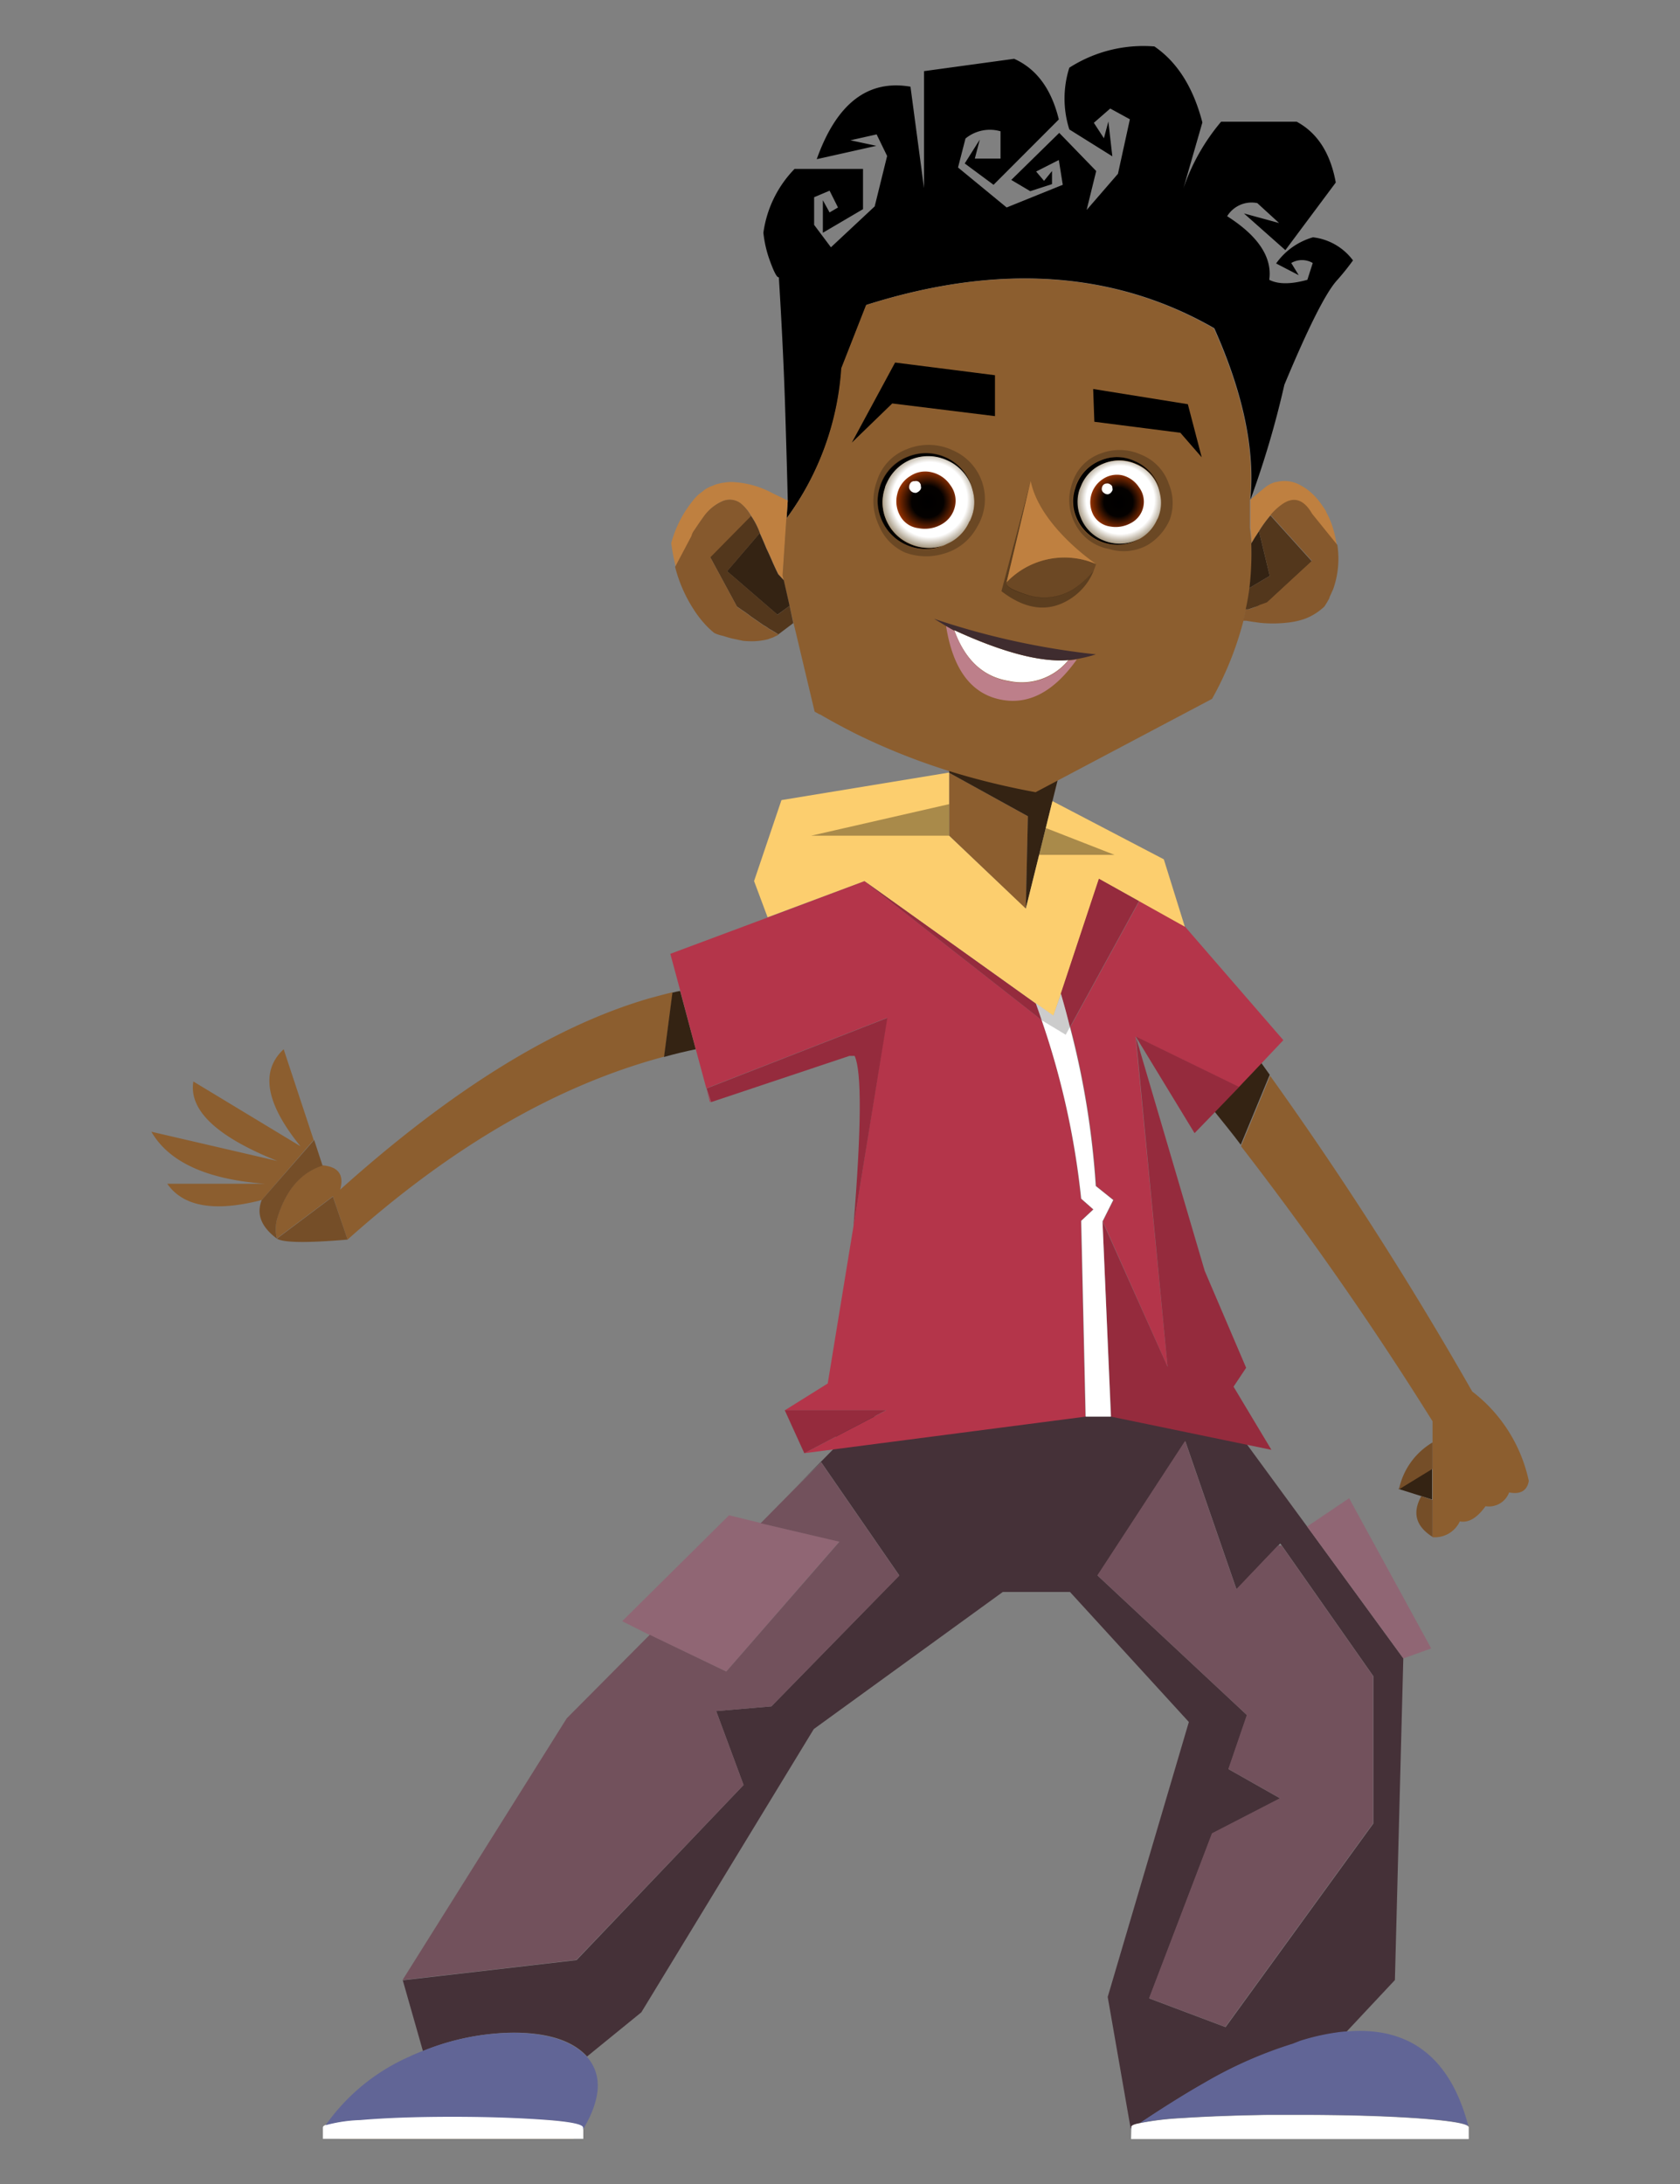 <svg id="AW" xmlns="http://www.w3.org/2000/svg" xmlns:xlink="http://www.w3.org/1999/xlink" viewBox="0 0 200 260"><rect x="0" y="0" width="200" height="260" fill="#808080" stroke="none"/><defs><style>.cls-1{fill:#fcce6e;}.cls-1,.cls-10,.cls-11,.cls-12,.cls-13,.cls-14,.cls-15,.cls-16,.cls-17,.cls-18,.cls-19,.cls-2,.cls-20,.cls-21,.cls-22,.cls-23,.cls-24,.cls-25,.cls-26,.cls-3,.cls-4,.cls-5,.cls-6,.cls-7,.cls-8,.cls-9{fill-rule:evenodd;}.cls-2{fill:#453138;}.cls-3{fill:#906674;}.cls-4{fill:#72515c;}.cls-5{fill:#fff;}.cls-6{fill:#616596;}.cls-7{fill:#8c5e2f;}.cls-8{fill:#342313;}.cls-9{fill:#b4354a;}.cls-10{fill:#952b3d;}.cls-11{fill:#754e28;}.cls-12{fill:#ccc;}.cls-14{fill:#bf8040;}.cls-15,.cls-18{fill:#53371c;}.cls-16{fill:#86592d;}.cls-17{fill:url(#radial-gradient);}.cls-18{fill-opacity:0.57;}.cls-19{fill:url(#radial-gradient-2);}.cls-20{fill:url(#radial-gradient-3);}.cls-21{fill:url(#radial-gradient-4);}.cls-22{fill:#3f2c2f;}.cls-23{fill:#bd7f8a;}.cls-24{fill-opacity:0.33;}.cls-25{fill:#6c4824;}.cls-26{fill-opacity:0.34;}</style><radialGradient id="radial-gradient" cx="110.68" cy="59.48" r="5.94" gradientUnits="userSpaceOnUse"><stop offset="0.75" stop-color="#fff"/><stop offset="1" stop-color="#99896f"/></radialGradient><radialGradient id="radial-gradient-2" cx="110.43" cy="59.73" r="3.79" gradientUnits="userSpaceOnUse"><stop offset="0"/><stop offset="0.5" stop-color="#040100"/><stop offset="0.99" stop-color="#930"/></radialGradient><radialGradient id="radial-gradient-3" cx="133.37" cy="59.51" r="5.4" xlink:href="#radial-gradient"/><radialGradient id="radial-gradient-4" cx="133.15" cy="59.78" r="3.45" xlink:href="#radial-gradient-2"/></defs><title>aw</title><path class="cls-1" d="M47.53,246.8a34.94,34.94,0,0,1,4.07-2.31A19.25,19.25,0,0,1,60,242.23a11.34,11.34,0,0,1,1.89.17,9,9,0,0,1,2.45.78,5.47,5.47,0,0,1,1.23.75l.55.45a7.36,7.36,0,0,1,2.12,3.84c.06.33.11.67.17,1a22.37,22.37,0,0,1-.11,5.37H40.46A18.5,18.5,0,0,1,47.53,246.8Z"/><path class="cls-2" d="M155.61,181.73l11.45,15.7-1,38.29-5.79,6.18a10.43,10.43,0,0,0-1.11.11,26.57,26.57,0,0,0-4.4,1l-.86.34A50.41,50.41,0,0,0,143.36,248q-3.26,1.84-7.65,4.77c-.69.12-1,.27-1,.44v.11l-.11.06-2.73-15.65L141.53,205l-14.15-15.48h-8l-22.5,16.32L76.35,239.56l-6.46,5.26,0,0c-1.72-1.89-4.66-2.84-8.8-2.84a29.21,29.21,0,0,0-10.74,2.2l-2.4-8.43,20.69-2.4L88.52,212.5l-3.26-8.8,6.57-.56,15.23-15.59-9.3-13.48-2.87,2.84,5-5.09-1.56-3.2H103l.25-.25.2.25H146Zm-3,2.28-.2-.27-.25.27-4.95,5.21-6.1-17.65-10.44,16,17.79,16.62-2.2,6.43,6.15,3.48-8.1,4.18-7.49,19.63,9.08,3.42,17.6-24.25V199.55Z"/><path class="cls-3" d="M155.61,181.73l5-3.37,9.77,17.88-3.31,1.19Zm-65.06-.42,9.38,2.2L86.46,199l-9.11-4.35L74.07,193l12.72-12.61Z"/><path class="cls-4" d="M47.92,235.72l19.55-31.16,9.88-9.94L86.46,199l13.47-15.46-9.38-2.2,4.34-4.4,2.87-2.84,9.3,13.48L91.83,203.14l-6.57.56,3.26,8.8L68.61,233.32ZM152.13,184h.45l10.89,15.54v17.51l-17.6,24.25-9.08-3.42,7.49-19.63,8.1-4.18-6.15-3.48,2.2-6.43-17.79-16.62,10.44-16,6.1,17.65Z"/><path class="cls-5" d="M134.68,253.37v-.17c0-.17.34-.32,1-.44a34.48,34.48,0,0,1,4.87-.59q4.51-.3,10.44-.39c1.21,0,2.46,0,3.76,0q8.33,0,14.2.42,5.24.39,5.82.92s.08.07.08.11v1.42h-40.2Zm-65.24.11v1.14h-31v-1.36c0-.11.12-.22.36-.31a17.69,17.69,0,0,1,4.15-.61q4.46-.39,11-.39t11.05.39c3,.22,4.51.53,4.51.92Z"/><path class="cls-6" d="M174.8,253.09q-.59-.53-5.82-.92-5.88-.42-14.2-.42c-1.3,0-2.55,0-3.76,0q-5.93.09-10.44.39a34.48,34.48,0,0,0-4.87.59q4.39-2.92,7.65-4.77a50.41,50.41,0,0,1,10.56-4.67l.86-.34a26.57,26.57,0,0,1,4.4-1,10.43,10.43,0,0,1,1.11-.11Q171.6,240.9,174.8,253.09Zm-136-.14a24,24,0,0,1,9.91-8.1c.54-.26,1.09-.49,1.65-.7A29.21,29.21,0,0,1,61.06,242c4.14,0,7.08,1,8.8,2.84l0,0c1.87,2.13,1.73,5-.45,8.66v-.22c0-.39-1.5-.7-4.51-.92S58.21,252,53.88,252s-8,.13-11,.39A17.69,17.69,0,0,0,38.76,253Zm95.92.36v.06h-.11Z"/><path class="cls-7" d="M31.16,142.86q-8.4,2.17-11.25-1.94H31.52q-10.38-.78-13.5-6.19l15,3.48q-10.84-4.34-10-9.46l12.75,7.71q-6.21-7.65-2-11.55l3.57,10.8Zm10.22,4.71-1.75-5.15-6.66,5a4.68,4.68,0,0,1,0-2.29q1.53-5.17,5.43-6.4h0c1.89.17,2.59,1.13,2.09,2.9q19.93-17.88,36.81-22.78l.41-.11c.8-.22,1.59-.43,2.37-.61l-1,7.66Q60.06,130.86,41.38,147.57ZM170.54,183v-2c0-.57,0-1.37,0-2.39v-9.41a398.63,398.63,0,0,0-22.78-32.72.56.56,0,0,0,0-.08l3.45-8.33v0l.11.16a432.84,432.84,0,0,1,23.94,37.42A18.2,18.2,0,0,1,182,176.3c-.2,1.17-1,1.63-2.34,1.37a2.57,2.57,0,0,1-2.81,1.64c-1,1.39-2,2-3.06,1.81A3.29,3.29,0,0,1,170.54,183Zm-48.42-74.81L113,99.49V92l9.38,5.18Z"/><path class="cls-8" d="M79.05,125.83l1-7.66c.3-.08.6-.14.92-.2l1.86,6.94C81.58,125.17,80.31,125.47,79.05,125.83Zm46.24-30.46-3.17,12.8.25-11L113,92V84.7l15.48-2.11Zm22.19,34,2.68-2.82,1,1.4v0l-3.45,8.33c-1-1.34-2.08-2.65-3.12-3.95Zm19,47.88,4-2.45v3.71l-1.34-.42Z"/><path class="cls-9" d="M102.91,104.89,124,121.43a95.48,95.48,0,0,1,4.68,21.27l1.45,1.28-1.45,1.36.53,23.31L95.75,173l9.75-5.1H93.42l5.12-3.2L101.6,146l4-24.83-21.52,8.4.55,1.62-.11,0-.44-1.65-1.26-4.67L81,118l-1.2-4.45,11.58-4.32Zm47.25,21.71-2.68,2.82-12.3-6L139,162.72l-7.71-17.32,1.28-2.54-2.08-1.67a99.88,99.88,0,0,0-3.07-18.93l8.22-15,4.78,2.68.64.36,0,0,11.72,13.53Z"/><polygon class="cls-1" points="112.99 91.97 112.99 99.49 122.12 108.17 125.29 95.37 138.55 102.3 141.05 110.32 140.38 109.95 135.6 107.28 130.84 104.64 126.3 118.31 125.41 120.95 123.32 119.48 102.91 104.89 91.38 109.2 89.77 104.89 93.03 95.25 112.99 91.97"/><path class="cls-10" d="M131.25,145.4,139,162.72l-3.78-39.32,12.3,6-2.89,3-2.42,2.5-7-11.5,8.21,27.9,4.93,11.53-1.5,2.25,4.51,7.52-19.08-3.95ZM101.6,146q1.43-17.53.14-20.3l-.61,0L84.67,131.2l-.55-1.62,21.52-8.4Zm-8.18,21.88H105.5L95.75,173ZM124,121.43l-21.1-16.54,20.41,14.59Q123.68,120.43,124,121.43Zm11.59-14.15-8.22,15c-.33-1.32-.69-2.63-1.08-4l4.53-13.67Z"/><path class="cls-11" d="M41.38,147.57q-7.25.62-8.41-.11c-1.87-1.39-2.48-2.93-1.81-4.6l6.24-7.15,1,3.06h0q-3.9,1.23-5.43,6.4a4.68,4.68,0,0,0,0,2.29l6.66-5Zm129.16,31c0,1,0,1.82,0,2.39v2c-2-1.26-2.43-2.87-1.34-4.84Zm0-3.71-4,2.45a8.49,8.49,0,0,1,4-5.59Z"/><path class="cls-12" d="M126.3,118.31c.39,1.32.75,2.63,1.08,4l-.5.92L124,121.43q-.33-1-.69-2l2.09,1.47Z"/><path class="cls-5" d="M131.25,145.4l1,23.25h-3l-.53-23.31,1.45-1.36-1.45-1.28A95.48,95.48,0,0,0,124,121.43l2.87,1.75.5-.92a99.88,99.88,0,0,1,3.07,18.93l2.08,1.67Z"/><path class="cls-13" d="M93.64,61.71l.14-2.12q-.09-4-.31-11T92.72,33c-.19.09-.53-.5-1-1.78a13.89,13.89,0,0,1-.84-3.51,13.51,13.51,0,0,1,3.71-7.6h8.15V24.9l-4.78,2.81V23.84l.8,1.45,1-.59-1-2-1.84.78v3.29l2,2.67,5.21-4.87,1.48-6L104.36,16l-3.12.7,3.09.66-7.1,1.59q3.54-9.94,11.16-8.63L110,22.39V8.47L120.73,7q4,1.79,5.32,7.22L118.28,22l-3.43-2.54,1.79-2.84-.59,2.26h3.06V15.63a4.57,4.57,0,0,0-4.17.86l-.89,3.45,5.79,4.76,6.68-2.7-.47-2.95-2.7,1.37.94,1.11.95-1.17v1.56l-2.59.84-2.26-1.34,5.71-5.6,4.4,4.54L129.36,25l3.73-4.31,1.42-6.49-2.34-1.28-1.95,1.7,1.2,1.84.53-2,.47,4.15-5.12-3.2a12.13,12.13,0,0,1,0-7.35,16.34,16.34,0,0,1,10.13-2.53q4.09,2.8,5.71,9.05l-2.25,7.82a24.57,24.57,0,0,1,4.48-7.91h9q3.7,2,4.65,7.24l-6,8.05-4.93-4.37,4.18,1.14-2.59-2.37a3.41,3.41,0,0,0-3.59,1.56q4.15,2.64,4.9,5.57a5.08,5.08,0,0,1,.11,2q1.59.82,4.54,0l.64-2a2.54,2.54,0,0,0-2.56,0l.89,1.45-2.7-1.4a.12.12,0,0,0,.05-.05,8.08,8.08,0,0,1,4.35-3.06A6.92,6.92,0,0,1,161.07,31a29.84,29.84,0,0,1-2,2.48q-2,2.32-6.17,12.33a110.74,110.74,0,0,1-4.05,13.7q.88-8.88-4.29-20.44-17.84-10.24-41.4-2.78l-2.95,7.52v0A34,34,0,0,1,93.64,61.71Z"/><path class="cls-14" d="M149,64.68c0-.63-.08-1.26-.14-1.89V59.48q1.78-1.5,1.92-1.59a0,0,0,0,1,0,0,3.52,3.52,0,0,1,1.06-.5h.08v0a3.87,3.87,0,0,1,2.92.39,6.47,6.47,0,0,1,1.51,1.12,7.31,7.31,0,0,1,.86,1c.22.3.45.63.67,1a.09.09,0,0,0,0,.06c.16.3.3.57.41.83a9.21,9.21,0,0,1,.37,1,12.28,12.28,0,0,1,.36,1.45c.05.24.1.49.14.75l-3-3.71c-1-1.78-2.26-2.13-3.7-1.05a7.09,7.09,0,0,0-1.26,1.19,14.92,14.92,0,0,0-1.36,1.87l-.36.56c-.1.14-.19.29-.28.44ZM93.78,59.59l-.14,2.12-.45,6.76.14.61-.67-.72c-.24-.48-.45-.94-.64-1.36-.27-.64-.53-1.21-.78-1.73-.29-.71-.55-1.31-.78-1.81a8.71,8.71,0,0,0-1-2,5,5,0,0,0-1.28-1.51A2.17,2.17,0,0,0,86,59.67a5.38,5.38,0,0,0-2.17,1.79c-.35.48-.72,1-1.11,1.61a1.82,1.82,0,0,0-.34.7l-1.94,3.67a22.48,22.48,0,0,1-.53-2.78,13.64,13.64,0,0,1,2.53-5,5.24,5.24,0,0,1,.78-.84c.2-.15.42-.31.64-.5a3.89,3.89,0,0,1,1-.5,3.31,3.31,0,0,1,.75-.25,3.26,3.26,0,0,1,.61-.11,4.36,4.36,0,0,1,1.2-.06A11.08,11.08,0,0,1,92,58.73Z"/><path class="cls-7" d="M149,64.68a36,36,0,0,1-.22,5.29c-.11.88-.26,1.74-.45,2.59-.09.45-.19.89-.3,1.34a39,39,0,0,1-3.74,9.3l-21,11.11c-2.74-.5-5.41-1.12-8-1.84a77.65,77.65,0,0,1-13.42-5.12c-1.33-.67-2.63-1.37-3.89-2.09l-.28-.17L97.48,85l-.5-.28h0l0,0,0,0L94.67,75v0l-.2-.81L94,72.12l-.7-3-.14-.61.45-6.76a34,34,0,0,0,6.54-17.91v0l2.95-7.52q23.57-7.47,41.4,2.78,5.19,11.57,4.29,20.44v3.31C148.88,63.42,148.92,64.05,149,64.68Z"/><path class="cls-8" d="M148.74,70a36,36,0,0,0,.22-5.29l.28-.47c.09-.15.18-.3.28-.44l.36-.56,1.28,5.32ZM94,72.12l-1.45,1.06-6-5.18,3.89-4.54c.23.5.49,1.1.78,1.81.25.52.51,1.09.78,1.73.19.42.4.88.64,1.36l.67.72Z"/><path class="cls-15" d="M90.46,63.46,86.57,68l6,5.18L94,72.12l.44,2.06-1.78,1.34-.47-.31a1.72,1.72,0,0,1-.28-.17,3,3,0,0,1-.5-.3,4.53,4.53,0,0,0-.5-.31l-1.45-1c-.37-.29-.74-.56-1.11-.8a2.83,2.83,0,0,1-.28-.2l-.34-.22-3.2-5.91,4.85-4.92A8.71,8.71,0,0,1,90.46,63.46ZM148.74,70l2.42-1.44-1.28-5.32a14.92,14.92,0,0,1,1.36-1.87l4.93,5.46-5.34,4.93q-.42.17-.84.3a4.43,4.43,0,0,1-.67.23l-.72.25-.25,0h-.06C148.48,71.71,148.63,70.85,148.74,70Z"/><path class="cls-16" d="M148,73.9c.11-.45.21-.89.3-1.34h.06l.25,0,.72-.25A4.43,4.43,0,0,0,150,72q.42-.14.84-.3l5.34-4.93-4.93-5.46a7.09,7.09,0,0,1,1.26-1.19c1.44-1.08,2.68-.73,3.7,1.05l3,3.71a10.83,10.83,0,0,1-.5,5.26l-.45,1,0,.06,0,0c-.17.33-.37.66-.59,1a7,7,0,0,1-2.28,1.45,9,9,0,0,1-1.84.44,15.54,15.54,0,0,1-3.51.06l-1-.14-.67-.11ZM89.41,61.43l-4.85,4.92,3.2,5.91.34.22a2.83,2.83,0,0,0,.28.2c.37.24.74.51,1.11.8l1.45,1a4.53,4.53,0,0,1,.5.31,3,3,0,0,0,.5.3,1.72,1.72,0,0,0,.28.17l.47.31c-.26.12-.52.25-.78.36a1,1,0,0,0-.22.08.79.79,0,0,0-.22.08,7.9,7.9,0,0,1-1.87.25,11.11,11.11,0,0,1-1.14-.05L87.1,76c-.36-.09-.71-.2-1.06-.31a4.35,4.35,0,0,1-1-.33,9.5,9.5,0,0,1-1.25-1.2,12.74,12.74,0,0,1-1.25-1.67,17,17,0,0,1-2.17-5l1.94-3.67a1.82,1.82,0,0,1,.34-.7c.39-.59.76-1.13,1.11-1.61A5.38,5.38,0,0,1,86,59.67a2.17,2.17,0,0,1,2.18.25A5,5,0,0,1,89.41,61.43Z"/><path class="cls-13" d="M112.49,64.88a.6.6,0,0,1-.2.08,5.72,5.72,0,0,1-7.43-3.28,5.47,5.47,0,0,1-.11-3.76,4.33,4.33,0,0,1,.22-.59,5.5,5.5,0,0,1,3.17-3,5.69,5.69,0,0,1,7.41,3.23,7.09,7.09,0,0,1,.33,1.19,8.3,8.3,0,0,0-.27-.94,5.39,5.39,0,0,0-2.9-3,5.39,5.39,0,0,0-7.16,2.76,2.14,2.14,0,0,0-.22.61,5.23,5.23,0,0,0,.11,3.59,5.4,5.4,0,0,0,2.9,3A5.47,5.47,0,0,0,112.49,64.88Z"/><path class="cls-17" d="M115.88,58.75a5,5,0,0,1-.39,3.21.15.15,0,0,1-.08.11,5.09,5.09,0,0,1-2.25,2.48l-.67.33a5.47,5.47,0,0,1-4.15-.14,5.4,5.4,0,0,1-2.9-3,5.23,5.23,0,0,1-.11-3.59,2.14,2.14,0,0,1,.22-.61,5.39,5.39,0,0,1,7.16-2.76,5.39,5.39,0,0,1,2.9,3A8.3,8.3,0,0,1,115.88,58.75Z"/><path class="cls-18" d="M112.49,64.88l.67-.33a5.09,5.09,0,0,0,2.25-2.48.15.15,0,0,0,.08-.11,5,5,0,0,0,.39-3.21,7.09,7.09,0,0,0-.33-1.19A5.75,5.75,0,0,0,105,57.33a4.33,4.33,0,0,0-.22.59,5.47,5.47,0,0,0,.11,3.76A5.72,5.72,0,0,0,112.29,65,.6.6,0,0,0,112.49,64.88Zm.92-11.28a6.33,6.33,0,0,1,2.92,9.11,6.46,6.46,0,0,1-4.07,3.23,7.18,7.18,0,0,1-4.53-.17,6,6,0,0,1-3.12-3.26,6.84,6.84,0,0,1-.22-5.23A5.92,5.92,0,0,1,108,53.46,6.76,6.76,0,0,1,113.41,53.6Z"/><path class="cls-19" d="M113.13,57.75a3.06,3.06,0,0,1,.55,2.56,3.23,3.23,0,0,1-1.55,2.09,4,4,0,0,1-2.79.48,2.85,2.85,0,0,1-2.17-1.45,3.52,3.52,0,0,1-.36-2.59,3.38,3.38,0,0,1,1.53-2.15,3.21,3.21,0,0,1,2.56-.47A3.65,3.65,0,0,1,113.13,57.75Z"/><path class="cls-5" d="M109.06,58.67a.8.8,0,0,1-.53-.14.78.78,0,0,1-.3-.44.84.84,0,0,1,.14-.56.56.56,0,0,1,.47-.25s.06,0,.06,0a.61.61,0,0,1,.47.08.76.76,0,0,1,.25.36v.14a.49.49,0,0,1-.08.48A1,1,0,0,1,109.06,58.67Z"/><path class="cls-13" d="M135.65,64.16a7,7,0,0,1-.78.36,5.29,5.29,0,0,1-6.76-3,4.83,4.83,0,0,1-.09-3.43,3.42,3.42,0,0,1,.2-.55,5.1,5.1,0,0,1,2.89-2.76,4.92,4.92,0,0,1,4,.11,5.12,5.12,0,0,1,2.78,2.87,6.53,6.53,0,0,1,.25,1.06,6.5,6.5,0,0,0-.22-.84,4.73,4.73,0,0,0-2.62-2.73,4.89,4.89,0,0,0-3.81-.11,4.76,4.76,0,0,0-2.73,2.62l-.22.53a4.76,4.76,0,0,0,.14,3.26,4.81,4.81,0,0,0,2.61,2.72,5,5,0,0,0,3.79.12Z"/><path class="cls-18" d="M128,62.37a6,6,0,0,1-.36-4.84A5.43,5.43,0,0,1,131,54a6.26,6.26,0,0,1,4.88.14,5.74,5.74,0,0,1,3.28,3.51,5.84,5.84,0,0,1,.09,4.23,6.6,6.6,0,0,1-2.62,3,5.9,5.9,0,0,1-4.62.47A5.62,5.62,0,0,1,128,62.37Zm7.63,1.79a4.86,4.86,0,0,0,2.09-2.29.09.09,0,0,1,.06-.08,4.7,4.7,0,0,0,.3-2.95,6.53,6.53,0,0,0-.25-1.06,5.12,5.12,0,0,0-2.78-2.87,4.92,4.92,0,0,0-4-.11,5.1,5.1,0,0,0-2.89,2.76,3.42,3.42,0,0,0-.2.55,4.83,4.83,0,0,0,.09,3.43,5.29,5.29,0,0,0,6.76,3A7,7,0,0,0,135.65,64.16Z"/><path class="cls-20" d="M138.1,58.84a4.7,4.7,0,0,1-.3,2.95.09.09,0,0,0-.06.08,4.86,4.86,0,0,1-2.09,2.29l-.61.25a5,5,0,0,1-3.79-.12,4.81,4.81,0,0,1-2.61-2.72,4.76,4.76,0,0,1-.14-3.26l.22-.53a4.76,4.76,0,0,1,2.73-2.62,4.89,4.89,0,0,1,3.81.11A4.73,4.73,0,0,1,137.88,58,6.5,6.5,0,0,1,138.1,58.84Z"/><path class="cls-21" d="M132.17,62.68a2.69,2.69,0,0,1-2-1.36,3.29,3.29,0,0,1,1.08-4.26,3,3,0,0,1,2.34-.48,3.35,3.35,0,0,1,2,1.42,2.86,2.86,0,0,1-.94,4.26A3.73,3.73,0,0,1,132.17,62.68Z"/><path class="cls-5" d="M131.45,58.7a.59.59,0,0,1-.28-.39.77.77,0,0,1,.11-.5.59.59,0,0,1,.42-.25h.05a.54.54,0,0,1,.42.11.47.47,0,0,1,.25.3v.12a.42.42,0,0,1-.08.44.67.67,0,0,1-.42.31A.64.64,0,0,1,131.45,58.7Z"/><path class="cls-5" d="M113.63,75.1a.1.1,0,0,0-.06-.09q8.69,4,13.62,3.57a7.15,7.15,0,0,1-7.1,2.48Q115.55,80.32,113.63,75.1Z"/><path class="cls-22" d="M127.19,78.58Q122.26,79,113.57,75a.1.1,0,0,1,.06.09c-.22-.11-.56-.3-1-.56l-1.42-.86a90.54,90.54,0,0,0,19.26,4.23,16.89,16.89,0,0,1-2.31.56C127.85,78.52,127.52,78.56,127.19,78.58Z"/><path class="cls-23" d="M112.63,74.54c.44.26.78.45,1,.56q1.92,5.24,6.46,6a7.15,7.15,0,0,0,7.1-2.48c.33,0,.66-.06,1-.11q-4.17,5.9-9.27,4.73T112.63,74.54Z"/><polygon class="cls-13" points="140.52 51.52 130.28 50.21 130.14 46.31 141.41 48.12 143.06 54.44 140.52 51.52"/><polygon class="cls-13" points="118.45 44.67 118.45 49.54 106.22 48.03 101.41 52.69 106.56 43.16 118.45 44.67"/><path class="cls-24" d="M113,99.49H96.56L113,95.73Zm19.68,2.28h-9l.81-3.2Z"/><path class="cls-25" d="M119.84,69.31a9.52,9.52,0,0,1,10.65-2.16l-.28.77a11.59,11.59,0,0,1-2.06,2,6.56,6.56,0,0,1-5.6,1C120.53,70.36,119.63,69.82,119.84,69.31Z"/><path class="cls-26" d="M130.21,67.92a7.13,7.13,0,0,1-2.4,3.11q-4,2.89-8.59-.65l3.48-13.11-2.86,12c-.21.51.69,1,2.71,1.62a6.56,6.56,0,0,0,5.6-1A11.59,11.59,0,0,0,130.21,67.92Z"/><path class="cls-14" d="M122.7,57.27c1.12,5.43,7.79,9.88,7.79,9.88a9.52,9.52,0,0,0-10.65,2.16Z"/></svg>
